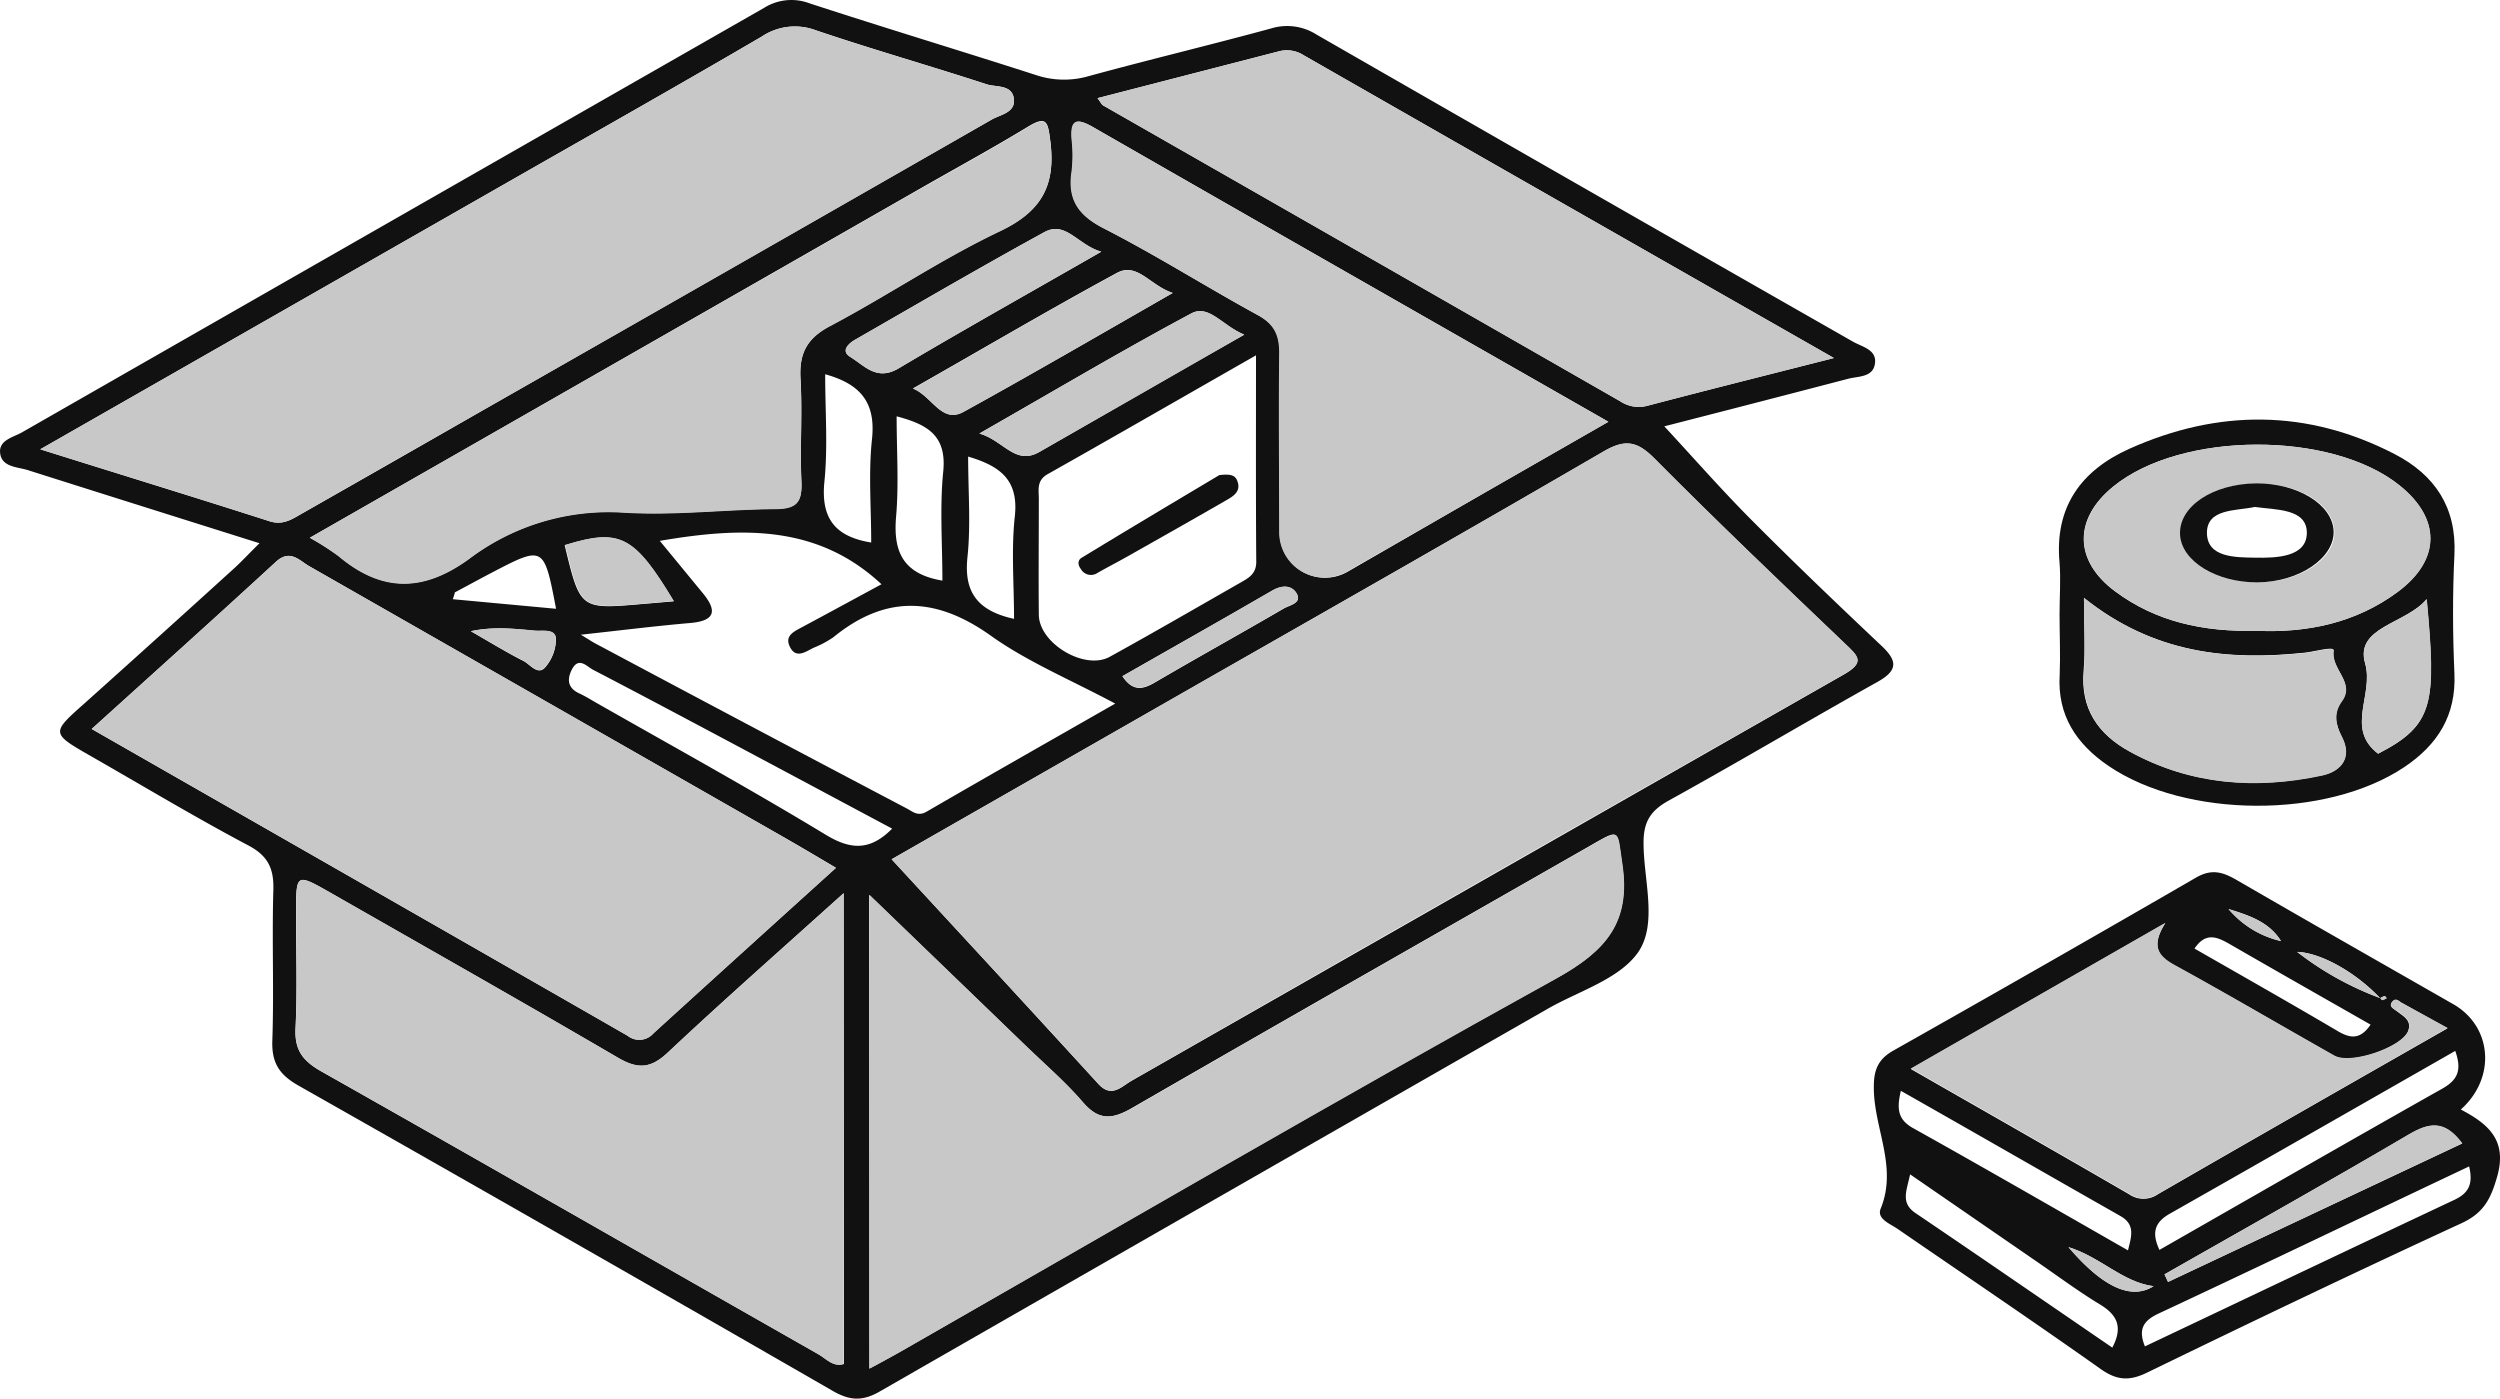 <svg id="Layer_1" data-name="Layer 1" xmlns="http://www.w3.org/2000/svg" viewBox="0 0 389.43 217.86"><defs><style>.cls-1{fill:#111;}.cls-2{fill:#c8c8c8;}</style></defs><title>freeestimation</title><path class="cls-1" d="M19.88-157.51c-12.41-3.91-24.24-7.63-36.06-11.38-1.68-.53-4.1-.46-4.34-2.68-.22-2,2-2.42,3.4-3.21q57.81-33.09,115.63-66.14a8,8,0,0,1,7.06-.69c11.69,3.82,23.46,7.37,35.17,11.14a13.75,13.75,0,0,0,8.23.22c9.47-2.59,19-4.86,28.49-7.45a8.54,8.54,0,0,1,7.07.95q41.76,24,83.57,47.84c1.45.84,3.92,1.26,3.38,3.66-.43,1.91-2.61,1.72-4.16,2.13-9.61,2.51-19.24,5-28.61,7.4,4.58,4.93,9,10,13.76,14.76,6.58,6.61,13.33,13.06,20.11,19.46,2.5,2.36,2.49,3.83-.66,5.59-10.88,6.08-21.6,12.45-32.51,18.48-2.84,1.57-3.95,3.31-3.93,6.62,0,5.78,2.25,12.62-.89,17.08-3,4.2-9.32,6-14.21,8.84q-52,29.74-103.89,59.52c-2.69,1.55-4.67,1.42-7.3-.09Q67.69-49.37,26-73c-3-1.69-4.23-3.52-4.12-7,.27-7.82-.07-15.66.16-23.49.1-3.4-.86-5.37-4-7-8.23-4.36-16.22-9.17-24.31-13.79-6.38-3.66-6.35-3.63-1-8.38q11.72-10.5,23.37-21.09C17.26-154.83,18.35-156,19.88-157.51Zm98.47,49.23c10.62,11.52,21.44,23.21,32.2,35,2.07,2.27,3.62.39,5.19-.5q55.44-31.62,110.89-63.25c3.42-1.94,2.28-2.87.28-4.78-10-9.54-20-19.08-29.72-28.88-2.69-2.71-4.56-3.07-7.91-1.12-21,12.21-42.09,24.18-63.16,36.23ZM-14.27-172.14c12.69,4,24.23,7.52,35.73,11.21,2.1.67,3.51-.34,5.08-1.23q14.09-8,28.15-16.07,39.63-22.61,79.23-45.27c1.32-.76,3.63-1.05,3.49-3.08-.18-2.45-2.76-1.93-4.29-2.43-8.85-2.89-17.81-5.44-26.62-8.42a9.25,9.25,0,0,0-8.39,1c-12.77,7.47-25.66,14.75-38.5,22.08Zm8,43.56c28.11,16.08,55.82,31.91,83.5,47.79a2.91,2.91,0,0,0,4-.36c9.34-8.51,18.71-17,28.45-25.8-3-1.78-5.71-3.38-8.42-4.93q-36.81-21-73.64-42.06c-1.55-.89-3-2.72-5.21-.65C13-145.93,3.51-137.41-6.25-128.58ZM110.88-103c-9.71,8.75-18.69,16.64-27.41,24.84-2.66,2.5-4.66,2.61-7.74.81-14.92-8.73-30-17.24-45-25.82-5.14-2.93-5.15-2.91-5.16,3.23s.21,12-.08,18c-.17,3.33,1.08,5,3.88,6.63C55.29-60.68,81.09-45.87,107-31.15c1.21.69,2.27,2,3.93,1.49Zm4,74.06c2-1.07,3.27-1.76,4.56-2.5,34.05-19.48,67.94-39.26,102.29-58.21,7.86-4.34,11.77-8.8,10.4-17.93-.82-5.46-.17-5.55-5.26-2.64-23.67,13.53-47.36,27-71,40.64-3.05,1.77-5.2,2.11-7.72-.82-2.7-3.15-5.88-5.88-8.87-8.77-7.93-7.67-15.88-15.32-24.43-23.57ZM265.13-186.36c-28.33-16.16-55.47-31.64-82.59-47.16a4.84,4.84,0,0,0-3.8-.63l-28.32,7.31c.5.65.63,1,.89,1.14q40.26,23,80.54,46.08a5.19,5.19,0,0,0,4.22.7C245.38-181.38,254.73-183.71,265.13-186.36Zm-237.41,28a42.42,42.42,0,0,1,4.46,2.8c6.69,5.63,13.15,5.69,20.36.45a36.07,36.07,0,0,1,23.84-7.23c8,.52,16-.48,23.92-.54,3.37,0,4.12-1.18,4-4.27-.23-5.32.17-10.66-.14-16-.23-3.94,1-6.31,4.61-8.23,9-4.74,17.41-10.49,26.54-14.81,6.49-3.07,8.63-7.18,7.76-14-.38-3-.55-4-3.56-2.16-5.25,3.19-10.65,6.14-16,9.19ZM230-176.43c-27.16-15.51-53.73-30.66-80.25-45.89-2.65-1.52-3.53-1.11-3.3,1.93a21.91,21.91,0,0,1,0,5c-.68,4.38,1.07,6.83,5.05,8.88,8.14,4.17,15.89,9.09,23.92,13.47,2.57,1.4,3.43,3.1,3.38,5.94-.14,9.33-.06,18.66,0,28a7.06,7.06,0,0,0,10.63,6L211-165.54Zm-76.82,43.9c-6.92-3.7-13.63-6.48-19.4-10.59-8.55-6.08-16.38-6.37-24.5.25a15.54,15.54,0,0,1-3.07,1.64c-1.3.63-2.82,1.82-3.76-.26-.74-1.64.72-2.28,1.92-2.93,4.22-2.26,8.44-4.56,12.4-6.7-10-9.34-21.88-8.92-34.53-6.76l6.7,8.15c2.41,2.92,1.73,4.33-2,4.65-5.25.45-10.49,1.11-17,1.82,1.45.88,1.85,1.15,2.27,1.37Q96.37-129,120.62-116.24c1,.51,1.79,1.35,3.17.55C133.39-121.26,143.05-126.74,153.18-132.53Zm21.93-54.25c-11.28,6.44-21.85,12.53-32.47,18.52-1.76,1-1.35,2.49-1.36,3.9,0,6-.06,12,0,18,.05,4.46,7.14,8.7,11.05,6.54,6.82-3.76,13.56-7.67,20.32-11.53,1.28-.73,2.52-1.36,2.5-3.3C175.07-165.1,175.11-175.5,175.11-186.78Zm-13-9.72c-3.54-1.17-5.52-4.83-8.67-3.12-10.71,5.81-21.2,12-31.78,18,3,1.2,4.46,5.52,7.86,3.64C140.25-183.86,150.8-190,162.14-196.5ZM173.28-190c-3.45-1.39-5.52-4.76-8.26-3.3-10.9,5.83-21.53,12.15-33,18.7,3.77,1.09,5.58,5,9.31,2.89C151.69-177.65,162-183.6,173.28-190ZM151-202.92c-3.7-1.07-5.53-4.87-8.86-3.05-9.92,5.43-19.69,11.14-29.5,16.77-1.09.62-2.2,1.76-.76,2.65,2.22,1.36,4.14,3.84,7.54,1.81C129.57-190.77,139.88-196.53,151-202.92Zm-32.58,89.86c-5.49-2.92-10.86-5.8-16.24-8.67C92.08-127.11,82-132.51,71.82-137.81c-.92-.48-2.24-2.11-3.29,0-.79,1.56-.61,2.87,1.16,3.69.9.42,1.75.94,2.61,1.44,12,6.83,24.07,13.48,35.85,20.62C112-109.75,115-109.58,118.44-113.06ZM108-183.83c0,5.78.43,11.3-.12,16.72-.58,5.74,1.67,8.58,7.29,9.49,0-5.41-.44-10.75.11-16C115.91-179.21,113.72-182.26,108-183.83Zm18.26,32.15c0-5.77-.43-11.43.13-17,.57-5.71-2.58-7.35-7.26-8.6,0,5.46.36,10.61-.09,15.7C118.59-156.19,120.12-152.71,126.29-151.68Zm11.16,6c0-5.46-.45-10.81.12-16,.63-5.74-2.33-7.86-7.27-9.33,0,5.47.43,10.64-.11,15.7C129.61-150,131.6-147,137.45-145.72Zm-53-2.78c-6.2-10.29-8.4-11.37-17-8.74,2.41,10,2.41,10,12,9.17Zm69.89,11.69c1.69,2.51,3.32,2,5.26.83,6.59-3.86,13.27-7.55,19.87-11.4.87-.5,2.77-.81,2.06-2.21s-2.24-1.51-3.85-.58C169.94-145.67,162.15-141.28,154.32-136.81Zm-104-13L50-148.79l16.08,1.49c-1.89-9.86-1.89-9.87-10.14-5.56C54.05-151.87,52.17-150.84,50.29-149.84Zm2.54,6c2.91,1.66,5.49,3.26,8.18,4.62,1,.52,2.2,2.27,3.34,1a6.83,6.83,0,0,0,1.7-4.45c-.08-1.63-2.07-1.16-3.28-1.27C59.58-144.19,56.37-144.56,52.83-143.81Z" transform="translate(20.54 242.13)"/><path class="cls-1" d="M362.79-69.3c4.2,2.22,7.27,4.71,5.67,10.41-1,3.52-2.11,5.71-5.56,7.3-16.44,7.58-32.76,15.39-49,23.28-2.75,1.34-4.7,1.21-7.22-.57-10.45-7.4-21.06-14.55-31.61-21.81-1.18-.82-3.31-1.57-2.65-3.18,2.69-6.56-1.14-12.64-1.07-19,0-2.59.66-4.27,3.06-5.62Q298-91.8,321.53-105.42c2.49-1.44,4.23-.85,6.39.4,11.2,6.49,22.46,12.89,33.7,19.32C367.62-82.27,368.37-74.3,362.79-69.3Zm-9.05-16.53c-.53-.21-1-1-1.62-.27s.14,1.06.62,1.42c1,.82,2.43,1.41,1.86,3.11-.87,2.58-9,5.37-11.53,3.93-8.24-4.68-16.4-9.48-24.7-14-2.59-1.42-4-2.9-1.63-6.68l-39.65,22.7c11.82,6.77,22.93,13.09,34,19.51a3.94,3.94,0,0,0,4.53,0c14.78-8.53,29.6-17,45.09-25.83Zm8.18,7.4c-15.07,8.61-29.73,17-44.46,25.36-2.52,1.42-2.78,3.12-1.62,5.64,14.79-8.45,29.46-16.89,44.2-25.2C362.4-74,362.93-75.56,361.92-78.43Zm2.15,18C347.71-52.69,331.73-45,315.71-37.52c-2.35,1.1-3.23,2.42-2.13,5.12,16.17-7.67,32.17-15.28,48.19-22.82C363.9-56.22,364.78-57.58,364.07-60.47ZM308.5-32.21c1.73-3.28.71-5.15-2-6.77-3.39-2.06-6.59-4.45-9.87-6.7L277-59.2c-.53,2.57-1.51,4.4.79,6C288-46.29,298.21-39.25,308.5-32.21Zm2.44-15.15c.54-2.17,1.17-4-1.15-5.33-11.38-6.47-22.74-13-34.23-19.52-.61,2.63-.59,4.42,1.89,5.8C288.61-60.18,299.68-53.79,310.94-47.36Zm5.69,3.74c.18.39.36.79.55,1.18L363-64c-2.76-3.7-5.17-3.24-8.38-1.35C342.06-58,329.31-50.85,316.63-43.62Zm32.1-38.9C341.23-86.8,334-90.9,326.8-95.06c-2-1.14-3.75-1.91-5.5.69,7.6,4.35,15.11,8.61,22.56,13C345.72-80.34,347.19-80.26,348.73-82.52ZM301.67-47.86c5.39,6.32,9.81,8.26,13.26,6.08C310.09-42.4,306.72-46.3,301.67-47.86Zm35.62-46a48.4,48.4,0,0,0,12.91,7.19C346.15-90.91,340.78-93.74,337.29-93.85Zm-10.69-6.68a15.06,15.06,0,0,0,8.18,5C332.91-98.55,329.77-99.54,326.6-100.53Zm24.64,13.88c-.11-.11-.25-.33-.33-.31a2.9,2.9,0,0,0-.67.31c.11.11.24.33.33.32A2.73,2.73,0,0,0,351.24-86.65Z" transform="translate(20.54 242.13)"/><path class="cls-1" d="M300.28-146.48c0-2.66.21-5.35,0-8-.81-8.69,3.39-14.39,10.89-17.75,13.83-6.19,27.72-6.19,41.3.83,6.23,3.22,9.69,8.28,9.32,15.71-.3,6.14-.27,12.32,0,18.46.29,6.55-2.61,11.11-7.82,14.6-12.11,8.1-34,8-46.06-.19-5-3.41-8-7.86-7.61-14.19C300.43-140.15,300.28-143.32,300.28-146.48ZM331-143.87c7.66.34,15.35-1.13,22-6.1s6.69-11.36.24-16.54c-10.67-8.57-34.12-8.45-44.65.21-6.12,5-6.09,11.49.29,16.25S322.6-143.68,331-143.87ZM304.08-149c0,4.45.24,7.91-.05,11.33-.52,5.94,2.24,9.89,7.15,12.59,9.51,5.22,19.65,5.94,30.05,3.7,2.95-.64,4.66-2.78,3-6-1-2-1.3-3.71,0-5.55,2.13-2.93-1.76-5-1.28-7.87.13-.73-2.9.18-4.48.34C326.45-139.19,314.93-140.33,304.08-149Zm45.82,24.28c8.73-4.49,9.06-7.81,7.56-24.09-3.2,3.88-11.22,4.33-9.59,10C349.28-133.88,344.76-128.63,349.9-124.73Z" transform="translate(20.54 242.13)"/><path class="cls-2" d="M118.35-108.28l47.77-27.33c21.07-12,42.19-24,63.16-36.23,3.35-1.95,5.22-1.59,7.91,1.12,9.73,9.8,19.73,19.34,29.72,28.88,2,1.91,3.14,2.84-.28,4.78Q211.1-105.57,155.74-73.81c-1.57.89-3.12,2.77-5.19.5C139.79-85.07,129-96.76,118.35-108.28Z" transform="translate(20.54 242.13)"/><path class="cls-2" d="M-14.27-172.14l73.88-42.2c12.84-7.33,25.73-14.61,38.5-22.08a9.25,9.25,0,0,1,8.39-1c8.81,3,17.77,5.53,26.62,8.42,1.53.5,4.11,0,4.29,2.43.14,2-2.17,2.32-3.49,3.08Q94.35-200.8,54.69-178.23q-14.07,8-28.15,16.07c-1.57.89-3,1.9-5.08,1.23C10-164.62-1.58-168.18-14.27-172.14Z" transform="translate(20.54 242.13)"/><path class="cls-2" d="M-6.25-128.58c9.76-8.83,19.27-17.35,28.66-26,2.24-2.07,3.66-.24,5.21.65q36.85,21,73.64,42.06c2.71,1.55,5.39,3.15,8.42,4.93-9.74,8.83-19.11,17.29-28.45,25.8a2.91,2.91,0,0,1-4,.36C49.57-96.67,21.86-112.5-6.25-128.58Z" transform="translate(20.54 242.13)"/><path class="cls-2" d="M110.88-103v73.33c-1.66.55-2.72-.8-3.93-1.49C81.09-45.87,55.29-60.68,29.39-75.33c-2.8-1.59-4.05-3.3-3.88-6.63.29-6,.08-12,.08-18s0-6.16,5.16-3.23c15,8.58,30.06,17.09,45,25.82,3.08,1.8,5.08,1.69,7.74-.81C92.19-86.35,101.17-94.24,110.88-103Z" transform="translate(20.54 242.13)"/><path class="cls-2" d="M114.91-28.93v-73.8c8.55,8.25,16.5,15.9,24.43,23.57,3,2.89,6.17,5.62,8.87,8.77,2.52,2.93,4.67,2.59,7.72.82,23.61-13.63,47.3-27.11,71-40.64,5.09-2.91,4.44-2.82,5.26,2.64,1.37,9.13-2.54,13.59-10.4,17.93-34.35,19-68.24,38.73-102.29,58.21C118.18-30.69,116.86-30,114.91-28.93Z" transform="translate(20.54 242.13)"/><path class="cls-2" d="M265.13-186.36c-10.4,2.65-19.75,5-29.06,7.44a5.19,5.19,0,0,1-4.22-.7q-40.26-23.06-80.54-46.08c-.26-.15-.39-.49-.89-1.14l28.32-7.31a4.84,4.84,0,0,1,3.8.63C209.66-218,236.8-202.52,265.13-186.36Z" transform="translate(20.54 242.13)"/><path class="cls-2" d="M27.72-158.36l95.78-54.73c5.34-3,10.74-6,16-9.19,3-1.84,3.18-.81,3.56,2.16.87,6.78-1.27,10.89-7.76,14-9.13,4.32-17.58,10.07-26.54,14.81-3.64,1.92-4.84,4.29-4.61,8.23.31,5.31-.09,10.65.14,16,.14,3.09-.61,4.25-4,4.27-8,.06-15.92,1.06-23.92.54a36.07,36.07,0,0,0-23.84,7.23c-7.21,5.24-13.67,5.18-20.36-.45A42.42,42.42,0,0,0,27.72-158.36Z" transform="translate(20.54 242.13)"/><path class="cls-2" d="M230-176.43l-19,10.89-21.65,12.41a7.06,7.06,0,0,1-10.63-6c0-9.34-.11-18.67,0-28,0-2.84-.81-4.54-3.38-5.94-8-4.38-15.78-9.3-23.92-13.47-4-2-5.73-4.5-5.05-8.88a21.91,21.91,0,0,0,0-5c-.23-3,.65-3.45,3.3-1.93C176.27-207.09,202.84-191.94,230-176.43Z" transform="translate(20.54 242.13)"/><path class="cls-2" d="M162.14-196.5c-11.34,6.48-21.89,12.64-32.59,18.55-3.4,1.88-4.86-2.44-7.86-3.64,10.58-6,21.07-12.22,31.78-18C156.62-201.33,158.6-197.67,162.14-196.5Z" transform="translate(20.54 242.13)"/><path class="cls-2" d="M173.28-190c-11.26,6.45-21.59,12.4-31.95,18.29-3.73,2.12-5.54-1.8-9.31-2.89,11.47-6.55,22.1-12.87,33-18.7C167.76-194.81,169.83-191.44,173.28-190Z" transform="translate(20.54 242.13)"/><path class="cls-2" d="M151-202.92c-11.14,6.39-21.45,12.15-31.58,18.18-3.4,2-5.32-.45-7.54-1.81-1.44-.89-.33-2,.76-2.65,9.81-5.63,19.58-11.34,29.5-16.77C145.49-207.79,147.32-204,151-202.92Z" transform="translate(20.54 242.13)"/><path class="cls-2" d="M84.43-148.5l-4.93.43c-9.61.83-9.61.83-12-9.17C76-159.87,78.23-158.79,84.43-148.5Z" transform="translate(20.54 242.13)"/><path class="cls-2" d="M154.32-136.81c7.83-4.47,15.62-8.86,23.34-13.36,1.61-.93,3.15-.79,3.85.58s-1.19,1.71-2.06,2.21c-6.6,3.85-13.28,7.54-19.87,11.4C157.64-134.85,156-134.3,154.32-136.81Z" transform="translate(20.54 242.13)"/><path class="cls-2" d="M52.83-143.81c3.54-.75,6.75-.38,9.94-.11,1.21.11,3.2-.36,3.28,1.27a6.83,6.83,0,0,1-1.7,4.45c-1.14,1.28-2.3-.47-3.34-1C58.32-140.55,55.74-142.15,52.83-143.81Z" transform="translate(20.54 242.13)"/><path class="cls-2" d="M353.74-85.83l7,3.82c-15.49,8.85-30.31,17.3-45.09,25.83a3.94,3.94,0,0,1-4.53,0c-11.06-6.42-22.17-12.74-34-19.51l39.65-22.7c-2.38,3.78-1,5.26,1.63,6.68,8.3,4.56,16.46,9.36,24.7,14,2.53,1.44,10.66-1.35,11.53-3.93.57-1.7-.88-2.29-1.86-3.11C353.07-85.07,353.4-85.45,353.74-85.83Z" transform="translate(20.54 242.13)"/><path class="cls-2" d="M316.63-43.62c12.68-7.23,25.43-14.35,38-21.78,3.21-1.89,5.62-2.35,8.38,1.35L317.18-42.44C317-42.83,316.81-43.23,316.63-43.62Z" transform="translate(20.54 242.13)"/><path class="cls-2" d="M301.67-47.86c5.05,1.56,8.42,5.46,13.26,6.08C311.48-39.6,307.06-41.54,301.67-47.86Z" transform="translate(20.54 242.13)"/><path class="cls-2" d="M337.28-93.85c3.5.11,8.87,2.94,12.92,7.19A48.63,48.63,0,0,1,337.28-93.85Z" transform="translate(20.54 242.13)"/><path class="cls-2" d="M326.6-100.53c3.17,1,6.31,2,8.18,5A15.06,15.06,0,0,1,326.6-100.53Z" transform="translate(20.54 242.13)"/><path class="cls-2" d="M351.24-86.64a3.11,3.11,0,0,1-.67.31c-.09,0-.22-.21-.33-.32a2.9,2.9,0,0,1,.67-.31C351-87,351.13-86.76,351.24-86.64Z" transform="translate(20.54 242.13)"/><path class="cls-2" d="M352.74-84.68c-.48-.36-1.22-.69-.62-1.42s1.09.06,1.62.27C353.4-85.45,353.07-85.07,352.74-84.68Z" transform="translate(20.54 242.13)"/><path class="cls-2" d="M331-143.87c-8.36.19-15.71-1.42-22.09-6.18s-6.41-11.21-.29-16.25c10.53-8.66,34-8.78,44.65-.21,6.45,5.18,6.42,11.58-.24,16.54S338.62-143.53,331-143.87Zm.09-7.54c6.69,0,12.22-3.73,12-8s-5.62-7.44-12-7.41c-6.83,0-12.14,3.58-11.92,8C319.28-154.71,324.66-151.37,331.05-151.41Z" transform="translate(20.54 242.13)"/><path class="cls-2" d="M304.08-149c10.85,8.68,22.37,9.82,34.45,8.59,1.58-.16,4.61-1.07,4.48-.34-.48,2.91,3.41,4.94,1.28,7.87-1.34,1.84-1.05,3.58,0,5.55,1.64,3.17-.07,5.31-3,6-10.4,2.24-20.54,1.52-30.05-3.7-4.91-2.7-7.67-6.65-7.15-12.59C304.32-141.1,304.08-144.56,304.08-149Z" transform="translate(20.54 242.13)"/><path class="cls-2" d="M349.9-124.73c-5.14-3.9-.62-9.15-2-14.06-1.63-5.7,6.39-6.15,9.59-10C359-132.54,358.63-129.22,349.9-124.73Z" transform="translate(20.54 242.13)"/><path class="cls-1" d="M169.39-168.12c1.77-.21,2.52,0,2.84,1,.52,1.45-.52,2.2-1.5,2.77-5.31,3.07-10.65,6.08-16,9.1-1.44.81-2.91,1.56-4.35,2.39a1.8,1.8,0,0,1-2.56-.65c-.49-.62-.5-1.36.12-1.73C155.31-159.73,162.69-164.12,169.39-168.12Z" transform="translate(20.54 242.13)"/><path class="cls-1" d="M331.05-151.41c-6.39,0-11.77-3.3-12-7.43-.22-4.39,5.09-7.94,11.92-8,6.41,0,11.81,3.29,12,7.41S337.74-151.45,331.05-151.41Zm-.35-11.75c-2.95.63-7.5.23-7.46,4.07s4.48,3.78,7.56,3.83c3.29.06,8-.09,8-3.88S334-162.69,330.7-163.16Z" transform="translate(20.54 242.13)"/></svg>